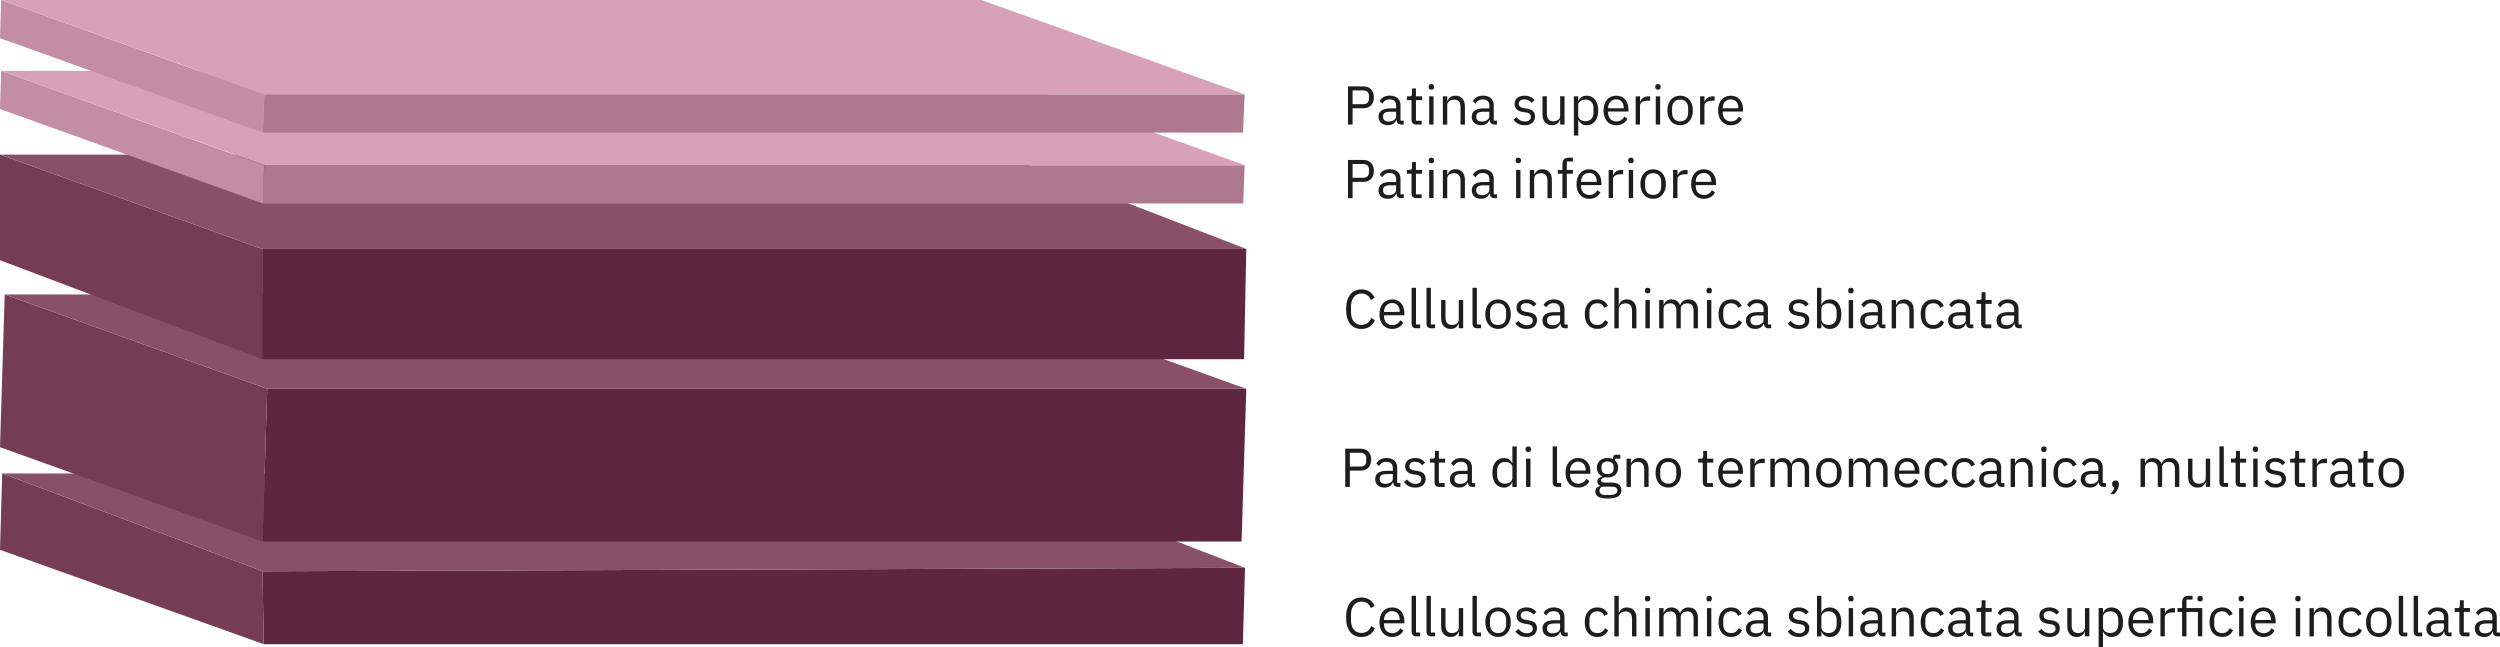 <?xml version="1.0" encoding="UTF-8"?>
<svg id="Lager_1" data-name="Lager 1" xmlns="http://www.w3.org/2000/svg" viewBox="0 0 776.31 200.99">
  <defs>
    <style>
      .cls-1 {
        fill: #885168;
      }

      .cls-2 {
        fill: #ae788e;
      }

      .cls-3 {
        fill: #c38da4;
      }

      .cls-4 {
        isolation: isolate;
      }

      .cls-5 {
        fill: #5f273f;
      }

      .cls-6 {
        fill: #d7a1b8;
      }

      .cls-7 {
        fill: #753d54;
      }

      .cls-8 {
        fill: #1d1d1b;
      }
    </style>
  </defs>
  <g class="cls-4">
    <polygon class="cls-5" points="386.61 176.32 385.94 200.03 81.89 200.03 81.53 177.39 386.61 176.32"/>
    <polygon class="cls-7" points="81.89 200.03 0 170.73 .68 147.02 81.53 177.39 81.89 200.03"/>
    <polygon class="cls-1" points="81.53 177.39 .68 147.02 310.71 147.02 386.61 176.32 81.53 177.39"/>
  </g>
  <g class="cls-4">
    <polygon class="cls-5" points="387 120.74 385.54 168.16 81.53 168.16 82.98 120.74 387 120.74"/>
    <polygon class="cls-7" points="81.53 168.16 0 138.86 1.46 91.44 82.98 120.74 81.53 168.16"/>
    <polygon class="cls-1" points="82.98 120.74 1.46 91.44 305.47 91.44 387 120.74 82.98 120.74"/>
  </g>
  <g class="cls-4">
    <polygon class="cls-5" points="387 77.3 386.32 111.53 81.4 111.53 81.4 77.3 387 77.3"/>
    <polygon class="cls-7" points="81.4 111.53 0 80.81 0 48 81.4 77.3 81.4 111.53"/>
    <polygon class="cls-1" points="81.4 77.3 0 48 311.1 48 387 77.3 81.4 77.3"/>
  </g>
  <g>
    <path class="cls-8" d="M418.58,38.68v-11.86h4.73c2.12,0,3.31,1.31,3.31,3.4s-1.19,3.4-3.31,3.4h-3.3v5.07h-1.43Zm1.43-6.32h3.3c1.12,0,1.78-.61,1.78-1.7v-.88c0-1.09-.66-1.7-1.78-1.7h-3.3v4.28Z"/>
    <path class="cls-8" d="M435.12,38.68c-1,0-1.41-.61-1.51-1.43h-.08c-.37,1.07-1.31,1.63-2.53,1.63-1.85,0-2.94-1.02-2.94-2.65s1.19-2.57,3.74-2.57h1.73v-.87c0-1.24-.68-1.92-2.07-1.92-1.05,0-1.75,.51-2.23,1.31l-.82-.77c.48-.94,1.53-1.72,3.11-1.72,2.11,0,3.37,1.1,3.37,2.96v4.83h1v1.19h-.76Zm-1.6-2.55v-1.44h-1.8c-1.55,0-2.24,.48-2.24,1.33v.36c0,.87,.68,1.36,1.73,1.36,1.34,0,2.31-.7,2.31-1.6Z"/>
    <path class="cls-8" d="M439.76,38.68c-.94,0-1.45-.59-1.45-1.44v-6.14h-1.44v-1.19h.82c.58,0,.77-.2,.77-.8v-1.63h1.22v2.43h1.92v1.19h-1.92v6.39h1.78v1.19h-1.7Z"/>
    <path class="cls-8" d="M443.64,27.09v-.22c0-.46,.25-.76,.83-.76s.83,.31,.83,.76v.22c0,.46-.25,.76-.83,.76s-.83-.31-.83-.76Zm.15,2.82h1.36v8.77h-1.36v-8.77Z"/>
    <path class="cls-8" d="M448.04,38.68v-8.77h1.36v1.43h.07c.42-.99,1.17-1.63,2.48-1.63,1.8,0,2.94,1.22,2.94,3.35v5.63h-1.36v-5.39c0-1.56-.68-2.36-1.99-2.36-1.09,0-2.14,.54-2.14,1.67v6.09h-1.36Z"/>
    <path class="cls-8" d="M464.07,38.68c-1,0-1.41-.61-1.51-1.43h-.08c-.37,1.07-1.31,1.63-2.53,1.63-1.85,0-2.94-1.02-2.94-2.65s1.19-2.57,3.74-2.57h1.73v-.87c0-1.24-.68-1.92-2.07-1.92-1.05,0-1.75,.51-2.23,1.31l-.82-.77c.48-.94,1.53-1.72,3.11-1.72,2.11,0,3.37,1.1,3.37,2.96v4.83h1v1.19h-.76Zm-1.6-2.55v-1.44h-1.8c-1.55,0-2.24,.48-2.24,1.33v.36c0,.87,.68,1.36,1.73,1.36,1.34,0,2.31-.7,2.31-1.6Z"/>
    <path class="cls-8" d="M469.95,37.17l.97-.78c.68,.85,1.5,1.34,2.6,1.34s1.84-.53,1.84-1.43c0-.68-.37-1.21-1.53-1.38l-.7-.1c-1.62-.24-2.82-.9-2.82-2.53,0-1.73,1.34-2.58,3.13-2.58,1.41,0,2.35,.53,3.06,1.41l-.9,.82c-.39-.54-1.14-1.07-2.26-1.07s-1.72,.53-1.72,1.36,.6,1.19,1.68,1.36l.68,.1c1.94,.29,2.69,1.14,2.69,2.46,0,1.7-1.24,2.74-3.25,2.74-1.62,0-2.69-.68-3.47-1.72Z"/>
    <path class="cls-8" d="M484.47,37.25h-.07c-.34,.83-1,1.63-2.46,1.63-1.8,0-2.96-1.22-2.96-3.35v-5.63h1.36v5.39c0,1.56,.7,2.36,2.01,2.36,1.07,0,2.12-.53,2.12-1.68v-6.07h1.36v8.77h-1.36v-1.43Z"/>
    <path class="cls-8" d="M488.72,29.91h1.36v1.43h.07c.46-1.1,1.36-1.63,2.57-1.63,2.19,0,3.57,1.78,3.57,4.59s-1.38,4.59-3.57,4.59c-1.21,0-2.04-.54-2.57-1.63h-.07v4.83h-1.36v-12.17Zm6.1,5.13v-1.5c0-1.56-.95-2.62-2.48-2.62-1.24,0-2.26,.71-2.26,1.68v3.26c0,1.14,1.02,1.78,2.26,1.78,1.53,0,2.48-1.05,2.48-2.62Z"/>
    <path class="cls-8" d="M497.94,34.3c0-2.79,1.56-4.59,3.94-4.59s3.79,1.8,3.79,4.28v.65h-6.31v.41c0,1.51,.97,2.65,2.6,2.65,1.11,0,1.96-.54,2.41-1.51l.97,.7c-.56,1.19-1.82,2.01-3.47,2.01-2.38,0-3.94-1.8-3.94-4.59Zm1.43-.8v.12h4.84v-.19c0-1.55-.93-2.58-2.33-2.58-1.48,0-2.52,1.12-2.52,2.65Z"/>
    <path class="cls-8" d="M507.91,38.68v-8.77h1.36v1.61h.08c.31-.83,1.1-1.61,2.53-1.61h.53v1.36h-.8c-1.46,0-2.35,.63-2.35,1.46v5.95h-1.36Z"/>
    <path class="cls-8" d="M514,27.09v-.22c0-.46,.25-.76,.83-.76s.83,.31,.83,.76v.22c0,.46-.25,.76-.83,.76s-.83-.31-.83-.76Zm.15,2.82h1.36v8.77h-1.36v-8.77Z"/>
    <path class="cls-8" d="M517.76,34.3c0-2.79,1.62-4.59,3.96-4.59s3.96,1.8,3.96,4.59-1.61,4.59-3.96,4.59-3.96-1.8-3.96-4.59Zm6.46,.63v-1.26c0-1.85-1.04-2.75-2.5-2.75s-2.5,.9-2.5,2.75v1.26c0,1.85,1.04,2.75,2.5,2.75s2.5-.9,2.5-2.75Z"/>
    <path class="cls-8" d="M527.92,38.68v-8.77h1.36v1.61h.08c.31-.83,1.1-1.61,2.53-1.61h.53v1.36h-.8c-1.46,0-2.35,.63-2.35,1.46v5.95h-1.36Z"/>
    <path class="cls-8" d="M533.52,34.3c0-2.79,1.56-4.59,3.94-4.59s3.79,1.8,3.79,4.28v.65h-6.31v.41c0,1.51,.97,2.65,2.6,2.65,1.11,0,1.96-.54,2.41-1.51l.97,.7c-.56,1.19-1.82,2.01-3.47,2.01-2.38,0-3.94-1.8-3.94-4.59Zm1.43-.8v.12h4.84v-.19c0-1.55-.93-2.58-2.33-2.58-1.48,0-2.52,1.12-2.52,2.65Z"/>
  </g>
  <g>
    <path class="cls-8" d="M418.58,61.53v-11.86h4.73c2.12,0,3.31,1.31,3.31,3.4s-1.19,3.4-3.31,3.4h-3.3v5.07h-1.43Zm1.43-6.32h3.3c1.12,0,1.78-.61,1.78-1.7v-.88c0-1.09-.66-1.7-1.78-1.7h-3.3v4.28Z"/>
    <path class="cls-8" d="M435.12,61.53c-1,0-1.41-.61-1.51-1.43h-.08c-.37,1.07-1.31,1.63-2.53,1.63-1.85,0-2.94-1.02-2.94-2.65s1.19-2.57,3.74-2.57h1.73v-.87c0-1.24-.68-1.92-2.07-1.92-1.05,0-1.75,.51-2.23,1.31l-.82-.77c.48-.94,1.53-1.72,3.11-1.72,2.11,0,3.37,1.1,3.37,2.96v4.83h1v1.19h-.76Zm-1.6-2.55v-1.44h-1.8c-1.55,0-2.24,.48-2.24,1.33v.36c0,.87,.68,1.36,1.73,1.36,1.34,0,2.31-.7,2.31-1.6Z"/>
    <path class="cls-8" d="M439.76,61.53c-.94,0-1.45-.59-1.45-1.44v-6.14h-1.44v-1.19h.82c.58,0,.77-.2,.77-.8v-1.63h1.22v2.43h1.92v1.19h-1.92v6.39h1.78v1.19h-1.7Z"/>
    <path class="cls-8" d="M443.64,49.94v-.22c0-.46,.25-.76,.83-.76s.83,.31,.83,.76v.22c0,.46-.25,.76-.83,.76s-.83-.31-.83-.76Zm.15,2.82h1.36v8.77h-1.36v-8.77Z"/>
    <path class="cls-8" d="M448.04,61.53v-8.77h1.36v1.43h.07c.42-.99,1.17-1.63,2.48-1.63,1.8,0,2.94,1.22,2.94,3.35v5.63h-1.36v-5.39c0-1.56-.68-2.36-1.99-2.36-1.09,0-2.14,.54-2.14,1.67v6.09h-1.36Z"/>
    <path class="cls-8" d="M464.07,61.53c-1,0-1.41-.61-1.51-1.43h-.08c-.37,1.07-1.31,1.63-2.53,1.63-1.85,0-2.94-1.02-2.94-2.65s1.19-2.57,3.74-2.57h1.73v-.87c0-1.24-.68-1.92-2.07-1.92-1.05,0-1.75,.51-2.23,1.31l-.82-.77c.48-.94,1.53-1.72,3.11-1.72,2.11,0,3.37,1.1,3.37,2.96v4.83h1v1.19h-.76Zm-1.6-2.55v-1.44h-1.8c-1.55,0-2.24,.48-2.24,1.33v.36c0,.87,.68,1.36,1.73,1.36,1.34,0,2.31-.7,2.31-1.6Z"/>
    <path class="cls-8" d="M470.63,49.94v-.22c0-.46,.25-.76,.83-.76s.83,.31,.83,.76v.22c0,.46-.25,.76-.83,.76s-.83-.31-.83-.76Zm.15,2.82h1.36v8.77h-1.36v-8.77Z"/>
    <path class="cls-8" d="M475.04,61.53v-8.77h1.36v1.43h.07c.42-.99,1.17-1.63,2.48-1.63,1.8,0,2.94,1.22,2.94,3.35v5.63h-1.36v-5.39c0-1.56-.68-2.36-1.99-2.36-1.09,0-2.14,.54-2.14,1.67v6.09h-1.36Z"/>
    <path class="cls-8" d="M485.17,53.95h-1.43v-1.19h1.43v-1.77c0-1.21,.63-2.04,1.92-2.04h1.33v1.19h-1.89v2.62h1.89v1.19h-1.89v7.58h-1.36v-7.58Z"/>
    <path class="cls-8" d="M489.55,57.15c0-2.79,1.56-4.59,3.94-4.59s3.79,1.8,3.79,4.28v.65h-6.31v.41c0,1.51,.97,2.65,2.6,2.65,1.11,0,1.96-.54,2.41-1.51l.97,.7c-.56,1.19-1.82,2.01-3.47,2.01-2.38,0-3.94-1.8-3.94-4.59Zm1.43-.8v.12h4.84v-.19c0-1.55-.93-2.58-2.33-2.58-1.48,0-2.52,1.12-2.52,2.65Z"/>
    <path class="cls-8" d="M499.53,61.53v-8.77h1.36v1.61h.08c.31-.83,1.1-1.61,2.53-1.61h.53v1.36h-.8c-1.46,0-2.35,.63-2.35,1.46v5.95h-1.36Z"/>
    <path class="cls-8" d="M505.62,49.94v-.22c0-.46,.25-.76,.83-.76s.83,.31,.83,.76v.22c0,.46-.25,.76-.83,.76s-.83-.31-.83-.76Zm.15,2.82h1.36v8.77h-1.36v-8.77Z"/>
    <path class="cls-8" d="M509.38,57.15c0-2.79,1.62-4.59,3.96-4.59s3.96,1.8,3.96,4.59-1.61,4.59-3.96,4.59-3.96-1.8-3.96-4.59Zm6.46,.63v-1.26c0-1.85-1.04-2.75-2.5-2.75s-2.5,.9-2.5,2.75v1.26c0,1.85,1.04,2.75,2.5,2.75s2.5-.9,2.5-2.75Z"/>
    <path class="cls-8" d="M519.54,61.53v-8.77h1.36v1.61h.08c.31-.83,1.1-1.61,2.53-1.61h.53v1.36h-.8c-1.46,0-2.35,.63-2.35,1.46v5.95h-1.36Z"/>
    <path class="cls-8" d="M525.14,57.15c0-2.79,1.56-4.59,3.94-4.59s3.79,1.8,3.79,4.28v.65h-6.31v.41c0,1.51,.97,2.65,2.6,2.65,1.11,0,1.96-.54,2.41-1.51l.97,.7c-.56,1.19-1.82,2.01-3.47,2.01-2.38,0-3.94-1.8-3.94-4.59Zm1.43-.8v.12h4.84v-.19c0-1.55-.93-2.58-2.33-2.58-1.48,0-2.52,1.12-2.52,2.65Z"/>
  </g>
  <g>
    <path class="cls-8" d="M417.99,191.73c0-3.96,1.78-6.2,4.78-6.2,1.97,0,3.33,.95,4.08,2.6l-1.16,.7c-.48-1.22-1.46-2.02-2.92-2.02-2.04,0-3.25,1.62-3.25,4.05v1.77c0,2.43,1.21,3.91,3.25,3.91,1.51,0,2.55-.85,3.03-2.14l1.14,.71c-.75,1.67-2.19,2.7-4.16,2.7-2.99,0-4.78-2.11-4.78-6.07Z"/>
    <path class="cls-8" d="M428.36,193.21c0-2.79,1.56-4.59,3.94-4.59s3.79,1.8,3.79,4.28v.65h-6.31v.41c0,1.51,.97,2.65,2.6,2.65,1.11,0,1.96-.54,2.41-1.51l.97,.7c-.56,1.19-1.82,2.01-3.47,2.01-2.38,0-3.94-1.8-3.94-4.59Zm1.43-.8v.12h4.84v-.19c0-1.55-.93-2.58-2.33-2.58-1.48,0-2.52,1.12-2.52,2.65Z"/>
    <path class="cls-8" d="M439.78,197.6c-.93,0-1.44-.59-1.44-1.41v-11.17h1.36v11.39h1.29v1.19h-1.21Z"/>
    <path class="cls-8" d="M444.4,197.6c-.93,0-1.44-.59-1.44-1.41v-11.17h1.36v11.39h1.29v1.19h-1.21Z"/>
    <path class="cls-8" d="M452.99,196.17h-.07c-.34,.83-1,1.63-2.46,1.63-1.8,0-2.96-1.22-2.96-3.35v-5.63h1.36v5.39c0,1.56,.7,2.36,2.01,2.36,1.07,0,2.12-.53,2.12-1.68v-6.07h1.36v8.77h-1.36v-1.43Z"/>
    <path class="cls-8" d="M458.68,197.6c-.93,0-1.44-.59-1.44-1.41v-11.17h1.36v11.39h1.29v1.19h-1.21Z"/>
    <path class="cls-8" d="M461.22,193.21c0-2.79,1.62-4.59,3.96-4.59s3.96,1.8,3.96,4.59-1.61,4.59-3.96,4.59-3.96-1.8-3.96-4.59Zm6.46,.63v-1.26c0-1.85-1.04-2.75-2.5-2.75s-2.5,.9-2.5,2.75v1.26c0,1.85,1.04,2.75,2.5,2.75s2.5-.9,2.5-2.75Z"/>
    <path class="cls-8" d="M470.55,196.08l.97-.78c.68,.85,1.5,1.34,2.6,1.34s1.84-.53,1.84-1.43c0-.68-.37-1.21-1.53-1.38l-.7-.1c-1.62-.24-2.82-.9-2.82-2.53,0-1.73,1.34-2.58,3.13-2.58,1.41,0,2.35,.53,3.06,1.41l-.9,.82c-.39-.54-1.14-1.07-2.26-1.07s-1.72,.53-1.72,1.36,.6,1.19,1.68,1.36l.68,.1c1.94,.29,2.69,1.14,2.69,2.46,0,1.7-1.24,2.74-3.25,2.74-1.62,0-2.69-.68-3.47-1.72Z"/>
    <path class="cls-8" d="M486.04,197.6c-1,0-1.41-.61-1.51-1.43h-.08c-.37,1.07-1.31,1.63-2.53,1.63-1.85,0-2.94-1.02-2.94-2.65s1.19-2.57,3.74-2.57h1.73v-.87c0-1.24-.68-1.92-2.07-1.92-1.05,0-1.75,.51-2.23,1.31l-.82-.76c.48-.94,1.53-1.72,3.11-1.72,2.11,0,3.37,1.1,3.37,2.96v4.83h1v1.19h-.76Zm-1.6-2.55v-1.44h-1.8c-1.55,0-2.24,.48-2.24,1.33v.36c0,.87,.68,1.36,1.73,1.36,1.34,0,2.31-.7,2.31-1.6Z"/>
    <path class="cls-8" d="M492.1,193.21c0-2.8,1.45-4.59,3.91-4.59,1.73,0,2.77,.85,3.28,2.06l-1.14,.58c-.32-.9-1.07-1.43-2.14-1.43-1.62,0-2.45,1.11-2.45,2.63v1.5c0,1.53,.83,2.63,2.45,2.63,1.1,0,1.9-.53,2.38-1.53l.99,.66c-.56,1.26-1.7,2.07-3.37,2.07-2.46,0-3.91-1.79-3.91-4.59Z"/>
    <path class="cls-8" d="M501.3,185.02h1.36v5.24h.07c.42-.99,1.17-1.63,2.48-1.63,1.8,0,2.94,1.22,2.94,3.35v5.63h-1.36v-5.39c0-1.56-.68-2.36-1.99-2.36-1.09,0-2.14,.54-2.14,1.67v6.08h-1.36v-12.58Z"/>
    <path class="cls-8" d="M510.8,186v-.22c0-.46,.25-.77,.83-.77s.83,.31,.83,.77v.22c0,.46-.25,.76-.83,.76s-.83-.31-.83-.76Zm.15,2.82h1.36v8.77h-1.36v-8.77Z"/>
    <path class="cls-8" d="M515.21,197.6v-8.77h1.36v1.43h.07c.39-.9,1-1.63,2.36-1.63,1.16,0,2.21,.53,2.69,1.78h.03c.32-.95,1.17-1.78,2.67-1.78,1.79,0,2.86,1.22,2.86,3.35v5.63h-1.36v-5.39c0-1.55-.6-2.36-1.92-2.36-1.07,0-2.06,.54-2.06,1.67v6.08h-1.36v-5.39c0-1.56-.59-2.36-1.89-2.36-1.07,0-2.09,.54-2.09,1.67v6.08h-1.36Z"/>
    <path class="cls-8" d="M529.9,186v-.22c0-.46,.25-.77,.83-.77s.83,.31,.83,.77v.22c0,.46-.25,.76-.83,.76s-.83-.31-.83-.76Zm.15,2.82h1.36v8.77h-1.36v-8.77Z"/>
    <path class="cls-8" d="M533.65,193.21c0-2.8,1.45-4.59,3.91-4.59,1.73,0,2.77,.85,3.28,2.06l-1.14,.58c-.32-.9-1.07-1.43-2.14-1.43-1.62,0-2.45,1.11-2.45,2.63v1.5c0,1.53,.83,2.63,2.45,2.63,1.1,0,1.9-.53,2.38-1.53l.99,.66c-.56,1.26-1.7,2.07-3.37,2.07-2.46,0-3.91-1.79-3.91-4.59Z"/>
    <path class="cls-8" d="M549.22,197.6c-1,0-1.41-.61-1.51-1.43h-.08c-.37,1.07-1.31,1.63-2.53,1.63-1.85,0-2.94-1.02-2.94-2.65s1.19-2.57,3.74-2.57h1.73v-.87c0-1.24-.68-1.92-2.07-1.92-1.05,0-1.75,.51-2.23,1.31l-.82-.76c.48-.94,1.53-1.72,3.11-1.72,2.11,0,3.37,1.1,3.37,2.96v4.83h1v1.19h-.76Zm-1.6-2.55v-1.44h-1.8c-1.55,0-2.24,.48-2.24,1.33v.36c0,.87,.68,1.36,1.73,1.36,1.34,0,2.31-.7,2.31-1.6Z"/>
    <path class="cls-8" d="M555.11,196.08l.97-.78c.68,.85,1.5,1.34,2.6,1.34s1.84-.53,1.84-1.43c0-.68-.37-1.21-1.53-1.38l-.7-.1c-1.62-.24-2.82-.9-2.82-2.53,0-1.73,1.34-2.58,3.13-2.58,1.41,0,2.35,.53,3.06,1.41l-.9,.82c-.39-.54-1.14-1.07-2.26-1.07s-1.72,.53-1.72,1.36,.6,1.19,1.68,1.36l.68,.1c1.94,.29,2.69,1.14,2.69,2.46,0,1.7-1.24,2.74-3.25,2.74-1.61,0-2.69-.68-3.47-1.72Z"/>
    <path class="cls-8" d="M564.22,185.02h1.36v5.24h.07c.46-1.1,1.36-1.63,2.57-1.63,2.19,0,3.57,1.78,3.57,4.59s-1.38,4.59-3.57,4.59c-1.21,0-2.04-.54-2.57-1.63h-.07v1.43h-1.36v-12.58Zm6.1,8.94v-1.5c0-1.56-.95-2.62-2.48-2.62-1.24,0-2.26,.71-2.26,1.68v3.26c0,1.14,1.02,1.79,2.26,1.79,1.53,0,2.48-1.05,2.48-2.62Z"/>
    <path class="cls-8" d="M573.92,186v-.22c0-.46,.25-.77,.83-.77s.83,.31,.83,.77v.22c0,.46-.25,.76-.83,.76s-.83-.31-.83-.76Zm.15,2.82h1.36v8.77h-1.36v-8.77Z"/>
    <path class="cls-8" d="M584.7,197.6c-1,0-1.41-.61-1.51-1.43h-.08c-.37,1.07-1.31,1.63-2.53,1.63-1.85,0-2.94-1.02-2.94-2.65s1.19-2.57,3.74-2.57h1.73v-.87c0-1.24-.68-1.92-2.07-1.92-1.05,0-1.75,.51-2.23,1.31l-.82-.76c.48-.94,1.53-1.72,3.11-1.72,2.11,0,3.37,1.1,3.37,2.96v4.83h1v1.19h-.76Zm-1.6-2.55v-1.44h-1.8c-1.55,0-2.24,.48-2.24,1.33v.36c0,.87,.68,1.36,1.73,1.36,1.34,0,2.31-.7,2.31-1.6Z"/>
    <path class="cls-8" d="M587.41,197.6v-8.77h1.36v1.43h.07c.42-.99,1.17-1.63,2.48-1.63,1.8,0,2.94,1.22,2.94,3.35v5.63h-1.36v-5.39c0-1.56-.68-2.36-1.99-2.36-1.09,0-2.14,.54-2.14,1.67v6.08h-1.36Z"/>
    <path class="cls-8" d="M596.41,193.21c0-2.8,1.45-4.59,3.91-4.59,1.73,0,2.77,.85,3.28,2.06l-1.14,.58c-.32-.9-1.07-1.43-2.14-1.43-1.62,0-2.45,1.11-2.45,2.63v1.5c0,1.53,.83,2.63,2.45,2.63,1.1,0,1.9-.53,2.38-1.53l.99,.66c-.56,1.26-1.7,2.07-3.37,2.07-2.46,0-3.91-1.79-3.91-4.59Z"/>
    <path class="cls-8" d="M611.99,197.6c-1,0-1.41-.61-1.51-1.43h-.08c-.37,1.07-1.31,1.63-2.53,1.63-1.85,0-2.94-1.02-2.94-2.65s1.19-2.57,3.74-2.57h1.73v-.87c0-1.24-.68-1.92-2.07-1.92-1.05,0-1.75,.51-2.23,1.31l-.82-.76c.48-.94,1.53-1.72,3.11-1.72,2.11,0,3.37,1.1,3.37,2.96v4.83h1v1.19h-.76Zm-1.6-2.55v-1.44h-1.8c-1.55,0-2.24,.48-2.24,1.33v.36c0,.87,.68,1.36,1.73,1.36,1.34,0,2.31-.7,2.31-1.6Z"/>
    <path class="cls-8" d="M616.63,197.6c-.94,0-1.45-.59-1.45-1.45v-6.14h-1.44v-1.19h.82c.58,0,.77-.2,.77-.8v-1.63h1.22v2.43h1.92v1.19h-1.92v6.39h1.78v1.19h-1.7Z"/>
    <path class="cls-8" d="M627.03,197.6c-1,0-1.41-.61-1.51-1.43h-.08c-.37,1.07-1.31,1.63-2.53,1.63-1.85,0-2.94-1.02-2.94-2.65s1.19-2.57,3.74-2.57h1.73v-.87c0-1.24-.68-1.92-2.07-1.92-1.05,0-1.75,.51-2.23,1.31l-.82-.76c.48-.94,1.53-1.72,3.11-1.72,2.11,0,3.37,1.1,3.37,2.96v4.83h1v1.19h-.76Zm-1.6-2.55v-1.44h-1.8c-1.55,0-2.24,.48-2.24,1.33v.36c0,.87,.68,1.36,1.73,1.36,1.34,0,2.31-.7,2.31-1.6Z"/>
    <path class="cls-8" d="M632.91,196.08l.97-.78c.68,.85,1.5,1.34,2.6,1.34s1.84-.53,1.84-1.43c0-.68-.37-1.21-1.53-1.38l-.7-.1c-1.62-.24-2.82-.9-2.82-2.53,0-1.73,1.34-2.58,3.13-2.58,1.41,0,2.35,.53,3.06,1.41l-.9,.82c-.39-.54-1.14-1.07-2.26-1.07s-1.72,.53-1.72,1.36,.6,1.19,1.68,1.36l.68,.1c1.94,.29,2.69,1.14,2.69,2.46,0,1.7-1.24,2.74-3.25,2.74-1.62,0-2.69-.68-3.47-1.72Z"/>
    <path class="cls-8" d="M647.43,196.17h-.07c-.34,.83-1,1.63-2.46,1.63-1.8,0-2.96-1.22-2.96-3.35v-5.63h1.36v5.39c0,1.56,.7,2.36,2.01,2.36,1.07,0,2.12-.53,2.12-1.68v-6.07h1.36v8.77h-1.36v-1.43Z"/>
    <path class="cls-8" d="M651.68,188.82h1.36v1.43h.07c.46-1.1,1.36-1.63,2.57-1.63,2.19,0,3.57,1.78,3.57,4.59s-1.38,4.59-3.57,4.59c-1.21,0-2.04-.54-2.57-1.63h-.07v4.83h-1.36v-12.17Zm6.1,5.13v-1.5c0-1.56-.95-2.62-2.48-2.62-1.24,0-2.26,.71-2.26,1.68v3.26c0,1.14,1.02,1.79,2.26,1.79,1.53,0,2.48-1.05,2.48-2.62Z"/>
    <path class="cls-8" d="M660.9,193.21c0-2.79,1.56-4.59,3.94-4.59s3.79,1.8,3.79,4.28v.65h-6.31v.41c0,1.51,.97,2.65,2.6,2.65,1.11,0,1.96-.54,2.41-1.51l.97,.7c-.56,1.19-1.82,2.01-3.47,2.01-2.38,0-3.94-1.8-3.94-4.59Zm1.43-.8v.12h4.84v-.19c0-1.55-.93-2.58-2.33-2.58-1.48,0-2.52,1.12-2.52,2.65Z"/>
    <path class="cls-8" d="M670.87,197.6v-8.77h1.36v1.62h.08c.31-.83,1.1-1.62,2.53-1.62h.53v1.36h-.8c-1.46,0-2.35,.63-2.35,1.46v5.95h-1.36Z"/>
    <path class="cls-8" d="M677.59,190.01h-1.43v-1.19h1.43v-1.77c0-1.21,.63-2.04,1.92-2.04h1.33v1.19h-1.89v2.62h4.91v8.77h-1.36v-7.58h-3.55v7.58h-1.36v-7.58Zm4.76-4.01v-.22c0-.46,.25-.77,.83-.77s.83,.31,.83,.77v.22c0,.46-.25,.76-.83,.76s-.83-.31-.83-.76Z"/>
    <path class="cls-8" d="M686.11,193.21c0-2.8,1.45-4.59,3.91-4.59,1.73,0,2.77,.85,3.28,2.06l-1.14,.58c-.32-.9-1.07-1.43-2.14-1.43-1.62,0-2.45,1.11-2.45,2.63v1.5c0,1.53,.83,2.63,2.45,2.63,1.1,0,1.9-.53,2.38-1.53l.99,.66c-.56,1.26-1.7,2.07-3.37,2.07-2.46,0-3.91-1.79-3.91-4.59Z"/>
    <path class="cls-8" d="M695.15,186v-.22c0-.46,.25-.77,.83-.77s.83,.31,.83,.77v.22c0,.46-.25,.76-.83,.76s-.83-.31-.83-.76Zm.15,2.82h1.36v8.77h-1.36v-8.77Z"/>
    <path class="cls-8" d="M698.91,193.21c0-2.79,1.56-4.59,3.94-4.59s3.79,1.8,3.79,4.28v.65h-6.31v.41c0,1.51,.97,2.65,2.6,2.65,1.11,0,1.96-.54,2.41-1.51l.97,.7c-.56,1.19-1.82,2.01-3.47,2.01-2.38,0-3.94-1.8-3.94-4.59Zm1.43-.8v.12h4.84v-.19c0-1.55-.93-2.58-2.33-2.58-1.48,0-2.52,1.12-2.52,2.65Z"/>
    <path class="cls-8" d="M712.74,186v-.22c0-.46,.25-.77,.83-.77s.83,.31,.83,.77v.22c0,.46-.25,.76-.83,.76s-.83-.31-.83-.76Zm.15,2.82h1.36v8.77h-1.36v-8.77Z"/>
    <path class="cls-8" d="M717.15,197.6v-8.77h1.36v1.43h.07c.42-.99,1.17-1.63,2.48-1.63,1.8,0,2.94,1.22,2.94,3.35v5.63h-1.36v-5.39c0-1.56-.68-2.36-1.99-2.36-1.09,0-2.14,.54-2.14,1.67v6.08h-1.36Z"/>
    <path class="cls-8" d="M726.16,193.21c0-2.8,1.45-4.59,3.91-4.59,1.73,0,2.77,.85,3.28,2.06l-1.14,.58c-.32-.9-1.07-1.43-2.14-1.43-1.62,0-2.45,1.11-2.45,2.63v1.5c0,1.53,.83,2.63,2.45,2.63,1.1,0,1.9-.53,2.38-1.53l.99,.66c-.56,1.26-1.7,2.07-3.37,2.07-2.46,0-3.91-1.79-3.91-4.59Z"/>
    <path class="cls-8" d="M734.71,193.21c0-2.79,1.62-4.59,3.96-4.59s3.96,1.8,3.96,4.59-1.61,4.59-3.96,4.59-3.96-1.8-3.96-4.59Zm6.46,.63v-1.26c0-1.85-1.04-2.75-2.5-2.75s-2.5,.9-2.5,2.75v1.26c0,1.85,1.04,2.75,2.5,2.75s2.5-.9,2.5-2.75Z"/>
    <path class="cls-8" d="M746.32,197.6c-.93,0-1.44-.59-1.44-1.41v-11.17h1.36v11.39h1.29v1.19h-1.21Z"/>
    <path class="cls-8" d="M750.94,197.6c-.93,0-1.44-.59-1.44-1.41v-11.17h1.36v11.39h1.29v1.19h-1.21Z"/>
    <path class="cls-8" d="M760.5,197.6c-1,0-1.41-.61-1.51-1.43h-.08c-.37,1.07-1.31,1.63-2.53,1.63-1.85,0-2.94-1.02-2.94-2.65s1.19-2.57,3.74-2.57h1.73v-.87c0-1.24-.68-1.92-2.07-1.92-1.05,0-1.75,.51-2.23,1.31l-.82-.76c.48-.94,1.53-1.72,3.11-1.72,2.11,0,3.37,1.1,3.37,2.96v4.83h1v1.19h-.76Zm-1.6-2.55v-1.44h-1.8c-1.55,0-2.24,.48-2.24,1.33v.36c0,.87,.68,1.36,1.73,1.36,1.34,0,2.31-.7,2.31-1.6Z"/>
    <path class="cls-8" d="M765.14,197.6c-.94,0-1.45-.59-1.45-1.45v-6.14h-1.44v-1.19h.82c.58,0,.77-.2,.77-.8v-1.63h1.22v2.43h1.92v1.19h-1.92v6.39h1.78v1.19h-1.7Z"/>
    <path class="cls-8" d="M775.54,197.6c-1,0-1.41-.61-1.51-1.43h-.08c-.37,1.07-1.31,1.63-2.53,1.63-1.85,0-2.94-1.02-2.94-2.65s1.19-2.57,3.74-2.57h1.73v-.87c0-1.24-.68-1.92-2.07-1.92-1.05,0-1.75,.51-2.23,1.31l-.82-.76c.48-.94,1.53-1.72,3.11-1.72,2.11,0,3.37,1.1,3.37,2.96v4.83h1v1.19h-.76Zm-1.6-2.55v-1.44h-1.8c-1.55,0-2.24,.48-2.24,1.33v.36c0,.87,.68,1.36,1.73,1.36,1.34,0,2.31-.7,2.31-1.6Z"/>
  </g>
  <g>
    <path class="cls-8" d="M417.99,96.07c0-3.96,1.78-6.2,4.78-6.2,1.97,0,3.33,.95,4.08,2.6l-1.16,.7c-.48-1.22-1.46-2.02-2.92-2.02-2.04,0-3.25,1.62-3.25,4.05v1.77c0,2.43,1.21,3.91,3.25,3.91,1.51,0,2.55-.85,3.03-2.14l1.14,.71c-.75,1.67-2.19,2.7-4.16,2.7-2.99,0-4.78-2.11-4.78-6.07Z"/>
    <path class="cls-8" d="M428.36,97.55c0-2.79,1.56-4.59,3.94-4.59s3.79,1.8,3.79,4.28v.65h-6.31v.41c0,1.51,.97,2.65,2.6,2.65,1.11,0,1.96-.54,2.41-1.51l.97,.7c-.56,1.19-1.82,2.01-3.47,2.01-2.38,0-3.94-1.8-3.94-4.59Zm1.43-.8v.12h4.84v-.19c0-1.55-.93-2.58-2.33-2.58-1.48,0-2.52,1.12-2.52,2.65Z"/>
    <path class="cls-8" d="M439.78,101.94c-.93,0-1.44-.59-1.44-1.41v-11.17h1.36v11.39h1.29v1.19h-1.21Z"/>
    <path class="cls-8" d="M444.4,101.94c-.93,0-1.44-.59-1.44-1.41v-11.17h1.36v11.39h1.29v1.19h-1.21Z"/>
    <path class="cls-8" d="M452.99,100.51h-.07c-.34,.83-1,1.63-2.46,1.63-1.8,0-2.96-1.22-2.96-3.35v-5.63h1.36v5.39c0,1.56,.7,2.36,2.01,2.36,1.07,0,2.12-.53,2.12-1.68v-6.07h1.36v8.77h-1.36v-1.43Z"/>
    <path class="cls-8" d="M458.68,101.94c-.93,0-1.44-.59-1.44-1.41v-11.17h1.36v11.39h1.29v1.19h-1.21Z"/>
    <path class="cls-8" d="M461.22,97.55c0-2.79,1.62-4.59,3.96-4.59s3.96,1.8,3.96,4.59-1.61,4.59-3.96,4.59-3.96-1.8-3.96-4.59Zm6.46,.63v-1.26c0-1.85-1.04-2.75-2.5-2.75s-2.5,.9-2.5,2.75v1.26c0,1.85,1.04,2.75,2.5,2.75s2.5-.9,2.5-2.75Z"/>
    <path class="cls-8" d="M470.55,100.43l.97-.78c.68,.85,1.5,1.34,2.6,1.34s1.84-.53,1.84-1.43c0-.68-.37-1.21-1.53-1.38l-.7-.1c-1.62-.24-2.82-.9-2.82-2.53,0-1.73,1.34-2.58,3.13-2.58,1.41,0,2.35,.53,3.06,1.41l-.9,.82c-.39-.54-1.14-1.07-2.26-1.07s-1.72,.53-1.72,1.36,.6,1.19,1.68,1.36l.68,.1c1.94,.29,2.69,1.14,2.69,2.46,0,1.7-1.24,2.74-3.25,2.74-1.62,0-2.69-.68-3.47-1.72Z"/>
    <path class="cls-8" d="M486.04,101.94c-1,0-1.41-.61-1.51-1.43h-.08c-.37,1.07-1.31,1.63-2.53,1.63-1.85,0-2.94-1.02-2.94-2.65s1.19-2.57,3.74-2.57h1.73v-.87c0-1.24-.68-1.92-2.07-1.92-1.05,0-1.75,.51-2.23,1.31l-.82-.76c.48-.94,1.53-1.72,3.11-1.72,2.11,0,3.37,1.1,3.37,2.96v4.83h1v1.19h-.76Zm-1.6-2.55v-1.44h-1.8c-1.55,0-2.24,.48-2.24,1.33v.36c0,.87,.68,1.36,1.73,1.36,1.34,0,2.31-.7,2.31-1.6Z"/>
    <path class="cls-8" d="M492.1,97.55c0-2.8,1.45-4.59,3.91-4.59,1.73,0,2.77,.85,3.28,2.06l-1.14,.58c-.32-.9-1.07-1.43-2.14-1.43-1.62,0-2.45,1.11-2.45,2.63v1.5c0,1.53,.83,2.63,2.45,2.63,1.1,0,1.9-.53,2.38-1.53l.99,.66c-.56,1.26-1.7,2.07-3.37,2.07-2.46,0-3.91-1.79-3.91-4.59Z"/>
    <path class="cls-8" d="M501.3,89.36h1.36v5.24h.07c.42-.99,1.17-1.63,2.48-1.63,1.8,0,2.94,1.22,2.94,3.35v5.63h-1.36v-5.39c0-1.56-.68-2.36-1.99-2.36-1.09,0-2.14,.54-2.14,1.67v6.08h-1.36v-12.58Z"/>
    <path class="cls-8" d="M510.8,90.35v-.22c0-.46,.25-.77,.83-.77s.83,.31,.83,.77v.22c0,.46-.25,.76-.83,.76s-.83-.31-.83-.76Zm.15,2.82h1.36v8.77h-1.36v-8.77Z"/>
    <path class="cls-8" d="M515.21,101.94v-8.77h1.36v1.43h.07c.39-.9,1-1.63,2.36-1.63,1.16,0,2.21,.53,2.69,1.78h.03c.32-.95,1.17-1.78,2.67-1.78,1.79,0,2.86,1.22,2.86,3.35v5.63h-1.36v-5.39c0-1.55-.6-2.36-1.92-2.36-1.07,0-2.06,.54-2.06,1.67v6.08h-1.36v-5.39c0-1.56-.59-2.36-1.89-2.36-1.07,0-2.09,.54-2.09,1.67v6.08h-1.36Z"/>
    <path class="cls-8" d="M529.9,90.35v-.22c0-.46,.25-.77,.83-.77s.83,.31,.83,.77v.22c0,.46-.25,.76-.83,.76s-.83-.31-.83-.76Zm.15,2.82h1.36v8.77h-1.36v-8.77Z"/>
    <path class="cls-8" d="M533.65,97.55c0-2.8,1.45-4.59,3.91-4.59,1.73,0,2.77,.85,3.28,2.06l-1.14,.58c-.32-.9-1.07-1.43-2.14-1.43-1.62,0-2.45,1.11-2.45,2.63v1.5c0,1.53,.83,2.63,2.45,2.63,1.1,0,1.9-.53,2.38-1.53l.99,.66c-.56,1.26-1.7,2.07-3.37,2.07-2.46,0-3.91-1.79-3.91-4.59Z"/>
    <path class="cls-8" d="M549.22,101.94c-1,0-1.41-.61-1.51-1.43h-.08c-.37,1.07-1.31,1.63-2.53,1.63-1.85,0-2.94-1.02-2.94-2.65s1.19-2.57,3.74-2.57h1.73v-.87c0-1.24-.68-1.92-2.07-1.92-1.05,0-1.75,.51-2.23,1.31l-.82-.76c.48-.94,1.53-1.72,3.11-1.72,2.11,0,3.37,1.1,3.37,2.96v4.83h1v1.19h-.76Zm-1.6-2.55v-1.44h-1.8c-1.55,0-2.24,.48-2.24,1.33v.36c0,.87,.68,1.36,1.73,1.36,1.34,0,2.31-.7,2.31-1.6Z"/>
    <path class="cls-8" d="M555.11,100.43l.97-.78c.68,.85,1.5,1.34,2.6,1.34s1.84-.53,1.84-1.43c0-.68-.37-1.21-1.53-1.38l-.7-.1c-1.62-.24-2.82-.9-2.82-2.53,0-1.73,1.34-2.58,3.13-2.58,1.41,0,2.35,.53,3.06,1.41l-.9,.82c-.39-.54-1.14-1.07-2.26-1.07s-1.72,.53-1.72,1.36,.6,1.19,1.68,1.36l.68,.1c1.94,.29,2.69,1.14,2.69,2.46,0,1.7-1.24,2.74-3.25,2.74-1.61,0-2.69-.68-3.47-1.72Z"/>
    <path class="cls-8" d="M564.22,89.36h1.36v5.24h.07c.46-1.1,1.36-1.63,2.57-1.63,2.19,0,3.57,1.78,3.57,4.59s-1.38,4.59-3.57,4.59c-1.21,0-2.04-.54-2.57-1.63h-.07v1.43h-1.36v-12.58Zm6.1,8.94v-1.5c0-1.56-.95-2.62-2.48-2.62-1.24,0-2.26,.71-2.26,1.68v3.26c0,1.14,1.02,1.79,2.26,1.79,1.53,0,2.48-1.05,2.48-2.62Z"/>
    <path class="cls-8" d="M573.92,90.35v-.22c0-.46,.25-.77,.83-.77s.83,.31,.83,.77v.22c0,.46-.25,.76-.83,.76s-.83-.31-.83-.76Zm.15,2.82h1.36v8.77h-1.36v-8.77Z"/>
    <path class="cls-8" d="M584.7,101.94c-1,0-1.41-.61-1.51-1.43h-.08c-.37,1.07-1.31,1.63-2.53,1.63-1.85,0-2.94-1.02-2.94-2.65s1.19-2.57,3.74-2.57h1.73v-.87c0-1.24-.68-1.92-2.07-1.92-1.05,0-1.75,.51-2.23,1.31l-.82-.76c.48-.94,1.53-1.72,3.11-1.72,2.11,0,3.37,1.1,3.37,2.96v4.83h1v1.19h-.76Zm-1.6-2.55v-1.44h-1.8c-1.55,0-2.24,.48-2.24,1.33v.36c0,.87,.68,1.36,1.73,1.36,1.34,0,2.31-.7,2.31-1.6Z"/>
    <path class="cls-8" d="M587.41,101.94v-8.77h1.36v1.43h.07c.42-.99,1.17-1.63,2.48-1.63,1.8,0,2.94,1.22,2.94,3.35v5.63h-1.36v-5.39c0-1.56-.68-2.36-1.99-2.36-1.09,0-2.14,.54-2.14,1.67v6.08h-1.36Z"/>
    <path class="cls-8" d="M596.41,97.55c0-2.8,1.45-4.59,3.91-4.59,1.73,0,2.77,.85,3.28,2.06l-1.14,.58c-.32-.9-1.07-1.43-2.14-1.43-1.62,0-2.45,1.11-2.45,2.63v1.5c0,1.53,.83,2.63,2.45,2.63,1.1,0,1.9-.53,2.38-1.53l.99,.66c-.56,1.26-1.7,2.07-3.37,2.07-2.46,0-3.91-1.79-3.91-4.59Z"/>
    <path class="cls-8" d="M611.99,101.94c-1,0-1.41-.61-1.51-1.43h-.08c-.37,1.07-1.31,1.63-2.53,1.63-1.85,0-2.94-1.02-2.94-2.65s1.19-2.57,3.74-2.57h1.73v-.87c0-1.24-.68-1.92-2.07-1.92-1.05,0-1.75,.51-2.23,1.31l-.82-.76c.48-.94,1.53-1.72,3.11-1.72,2.11,0,3.37,1.1,3.37,2.96v4.83h1v1.19h-.76Zm-1.6-2.55v-1.44h-1.8c-1.55,0-2.24,.48-2.24,1.33v.36c0,.87,.68,1.36,1.73,1.36,1.34,0,2.31-.7,2.31-1.6Z"/>
    <path class="cls-8" d="M616.63,101.94c-.94,0-1.45-.59-1.45-1.45v-6.14h-1.44v-1.19h.82c.58,0,.77-.2,.77-.8v-1.63h1.22v2.43h1.92v1.19h-1.92v6.39h1.78v1.19h-1.7Z"/>
    <path class="cls-8" d="M627.03,101.94c-1,0-1.41-.61-1.51-1.43h-.08c-.37,1.07-1.31,1.63-2.53,1.63-1.85,0-2.94-1.02-2.94-2.65s1.19-2.57,3.74-2.57h1.73v-.87c0-1.24-.68-1.92-2.07-1.92-1.05,0-1.75,.51-2.23,1.31l-.82-.76c.48-.94,1.53-1.72,3.11-1.72,2.11,0,3.37,1.1,3.37,2.96v4.83h1v1.19h-.76Zm-1.6-2.55v-1.44h-1.8c-1.55,0-2.24,.48-2.24,1.33v.36c0,.87,.68,1.36,1.73,1.36,1.34,0,2.31-.7,2.31-1.6Z"/>
  </g>
  <g class="cls-4">
    <polygon class="cls-2" points="386.49 51.32 386.05 63.18 81.64 63.18 82.08 51.32 386.49 51.32"/>
    <polygon class="cls-3" points="81.64 63.18 0 33.85 .36 22 82 51.32 81.64 63.18"/>
    <polygon class="cls-6" points="82.25 51.32 .36 22 304.74 22 386.64 51.32 82.25 51.32"/>
  </g>
  <g class="cls-4">
    <polygon class="cls-2" points="386.49 29.32 385.99 41.18 81.64 41.18 82.14 29.32 386.49 29.32"/>
    <polygon class="cls-3" points="81.64 41.18 0 11.85 .36 0 82 29.32 81.64 41.18"/>
    <polygon class="cls-6" points="82.25 29.32 .36 0 304.74 0 386.64 29.32 82.25 29.32"/>
  </g>
  <g>
    <path class="cls-8" d="M417.73,151.2v-11.87h4.73c1.07,0,1.88,.3,2.46,.91s.86,1.44,.86,2.49-.29,1.88-.86,2.49c-.57,.61-1.39,.91-2.46,.91h-3.3v5.07h-1.43Zm1.43-6.32h3.3c.57,0,1.01-.15,1.32-.44,.31-.29,.47-.71,.47-1.26v-.88c0-.54-.16-.96-.47-1.26-.31-.29-.75-.44-1.32-.44h-3.3v4.28Z"/>
    <path class="cls-8" d="M434.1,151.2c-.51,0-.88-.14-1.1-.41-.22-.27-.36-.61-.42-1.02h-.08c-.19,.54-.51,.95-.95,1.22-.44,.27-.97,.41-1.58,.41-.93,0-1.65-.24-2.17-.71-.52-.48-.77-1.12-.77-1.94s.3-1.46,.91-1.9c.61-.44,1.55-.66,2.83-.66h1.73v-.87c0-.62-.17-1.1-.51-1.43s-.86-.49-1.56-.49c-.53,0-.98,.12-1.33,.36-.36,.24-.65,.55-.89,.95l-.82-.76c.24-.48,.62-.88,1.14-1.22,.52-.33,1.18-.5,1.97-.5,1.07,0,1.89,.26,2.48,.78,.59,.52,.88,1.24,.88,2.17v4.82h1v1.21h-.76Zm-3.91-.95c.34,0,.65-.04,.93-.12,.28-.08,.53-.19,.73-.34s.36-.32,.48-.51,.17-.4,.17-.63v-1.45h-1.8c-.78,0-1.35,.11-1.71,.34-.36,.23-.54,.56-.54,.99v.36c0,.43,.16,.76,.47,1,.31,.24,.73,.36,1.27,.36Z"/>
    <path class="cls-8" d="M439.44,151.4c-.82,0-1.5-.16-2.05-.47s-1.02-.73-1.42-1.25l.97-.78c.34,.43,.72,.76,1.14,.99,.42,.23,.91,.35,1.46,.35s1.03-.12,1.35-.37c.32-.25,.48-.6,.48-1.05,0-.34-.11-.63-.33-.88-.22-.24-.62-.41-1.2-.5l-.7-.1c-.41-.06-.78-.14-1.12-.26s-.64-.28-.89-.48-.45-.44-.59-.74-.21-.65-.21-1.05c0-.43,.08-.81,.24-1.13,.16-.32,.38-.59,.65-.81,.28-.21,.61-.38,1-.48,.38-.11,.8-.16,1.24-.16,.71,0,1.31,.12,1.79,.37,.48,.25,.9,.59,1.27,1.04l-.9,.82c-.19-.27-.48-.52-.85-.74s-.84-.33-1.41-.33-.99,.12-1.28,.37-.43,.58-.43,.99,.14,.74,.43,.94c.29,.19,.71,.33,1.25,.42l.68,.1c.97,.15,1.67,.43,2.07,.84s.61,.96,.61,1.62c0,.85-.29,1.52-.87,2.01-.58,.49-1.37,.73-2.38,.73Z"/>
    <path class="cls-8" d="M446.91,151.2c-.48,0-.84-.13-1.08-.4-.24-.27-.37-.61-.37-1.04v-6.12h-1.45v-1.21h.82c.29,0,.5-.06,.6-.18,.11-.12,.16-.33,.16-.62v-1.63h1.22v2.43h1.92v1.21h-1.92v6.36h1.79v1.21h-1.7Z"/>
    <path class="cls-8" d="M457.31,151.2c-.51,0-.88-.14-1.1-.41-.22-.27-.36-.61-.42-1.02h-.08c-.19,.54-.51,.95-.95,1.22-.44,.27-.97,.41-1.58,.41-.93,0-1.65-.24-2.17-.71-.52-.48-.77-1.12-.77-1.94s.3-1.46,.91-1.9c.61-.44,1.55-.66,2.83-.66h1.73v-.87c0-.62-.17-1.1-.51-1.43s-.86-.49-1.56-.49c-.53,0-.98,.12-1.33,.36-.36,.24-.65,.55-.89,.95l-.82-.76c.24-.48,.62-.88,1.14-1.22,.52-.33,1.18-.5,1.97-.5,1.07,0,1.89,.26,2.48,.78,.59,.52,.88,1.24,.88,2.17v4.82h1v1.21h-.76Zm-3.91-.95c.34,0,.65-.04,.93-.12,.28-.08,.53-.19,.73-.34s.36-.32,.48-.51,.17-.4,.17-.63v-1.45h-1.8c-.78,0-1.35,.11-1.71,.34-.36,.23-.54,.56-.54,.99v.36c0,.43,.16,.76,.47,1,.31,.24,.73,.36,1.27,.36Z"/>
    <path class="cls-8" d="M469.63,149.79h-.07c-.53,1.08-1.39,1.62-2.57,1.62-.54,0-1.04-.11-1.48-.32-.44-.21-.82-.52-1.13-.92s-.55-.88-.71-1.45c-.17-.57-.25-1.2-.25-1.9s.08-1.34,.25-1.9c.16-.57,.4-1.05,.71-1.44s.69-.7,1.13-.92c.44-.22,.93-.32,1.48-.32,.61,0,1.14,.13,1.57,.4s.77,.67,1,1.22h.07v-5.22h1.36v12.58h-1.36v-1.41Zm-2.26,.41c.31,0,.6-.04,.88-.12,.28-.08,.52-.2,.72-.35,.2-.15,.37-.34,.49-.56,.12-.22,.18-.48,.18-.76v-3.28c0-.24-.06-.46-.18-.67-.12-.21-.28-.39-.49-.54-.2-.15-.44-.26-.72-.35-.28-.08-.57-.13-.88-.13-.77,0-1.38,.24-1.82,.73-.44,.48-.66,1.12-.66,1.91v1.5c0,.79,.22,1.42,.66,1.91,.44,.48,1.05,.73,1.82,.73Z"/>
    <path class="cls-8" d="M474.56,140.37c-.29,0-.51-.07-.64-.21s-.2-.33-.2-.55v-.22c0-.23,.07-.41,.2-.55s.34-.21,.64-.21,.51,.07,.64,.21c.13,.14,.2,.33,.2,.55v.22c0,.23-.07,.41-.2,.55-.13,.14-.34,.21-.64,.21Zm-.68,2.06h1.36v8.77h-1.36v-8.77Z"/>
    <path class="cls-8" d="M483.59,151.2c-.48,0-.84-.13-1.08-.4-.24-.27-.37-.6-.37-1.01v-11.17h1.36v11.37h1.29v1.21h-1.21Z"/>
    <path class="cls-8" d="M490.07,151.4c-.6,0-1.14-.11-1.62-.32-.48-.21-.9-.52-1.24-.93-.35-.4-.61-.88-.8-1.44-.19-.56-.28-1.19-.28-1.9s.09-1.32,.28-1.89c.19-.57,.45-1.05,.8-1.45,.34-.4,.76-.71,1.24-.93,.48-.22,1.02-.32,1.62-.32s1.12,.11,1.58,.32c.46,.21,.86,.51,1.19,.89,.33,.38,.58,.83,.76,1.35s.26,1.09,.26,1.71v.64h-6.31v.41c0,.37,.06,.72,.18,1.05s.29,.6,.51,.84c.22,.24,.49,.42,.82,.56s.69,.2,1.1,.2c.55,0,1.04-.13,1.45-.39s.73-.63,.96-1.12l.97,.7c-.28,.6-.73,1.09-1.33,1.46-.6,.37-1.31,.56-2.14,.56Zm0-8.04c-.37,0-.71,.07-1.02,.19-.31,.13-.57,.31-.79,.55-.22,.24-.39,.52-.52,.84s-.19,.67-.19,1.06v.12h4.85v-.19c0-.78-.21-1.4-.64-1.87-.42-.47-.99-.7-1.69-.7Z"/>
    <path class="cls-8" d="M503.5,152.18c0,.9-.35,1.57-1.06,1.99-.71,.42-1.77,.63-3.19,.63s-2.36-.19-2.96-.56c-.6-.37-.9-.91-.9-1.6,0-.47,.12-.85,.37-1.11,.25-.27,.59-.46,1.02-.59v-.19c-.52-.25-.78-.65-.78-1.22,0-.44,.14-.78,.42-1.01s.65-.4,1.09-.52v-.07c-.52-.25-.93-.61-1.22-1.07s-.43-1.01-.43-1.62c0-.44,.08-.85,.24-1.23,.16-.38,.38-.7,.67-.96,.29-.27,.63-.47,1.04-.62s.85-.22,1.35-.22c.62,0,1.18,.11,1.67,.34v-.15c0-.34,.08-.63,.24-.85,.16-.22,.42-.34,.78-.34h1.31v1.21h-1.67v.56c.32,.27,.56,.6,.74,.98s.26,.81,.26,1.29c0,.44-.08,.85-.24,1.23-.16,.38-.38,.7-.67,.96-.29,.27-.64,.47-1.05,.62-.41,.15-.86,.22-1.36,.22-.28,0-.57-.03-.85-.08-.29,.08-.56,.2-.8,.35s-.36,.37-.36,.64,.12,.44,.37,.53,.57,.14,.97,.14h1.87c1.09,0,1.88,.21,2.37,.62s.74,.98,.74,1.7Zm-1.27,.09c0-.35-.13-.63-.4-.84-.27-.21-.74-.31-1.42-.31h-2.92c-.54,.25-.82,.65-.82,1.19,0,.38,.14,.71,.43,.99,.29,.27,.78,.41,1.47,.41h1.26c.76,0,1.35-.12,1.77-.36,.42-.24,.63-.59,.63-1.07Zm-3.04-5.07c.58,0,1.04-.14,1.38-.42,.34-.28,.51-.71,.51-1.29v-.48c0-.58-.17-1.01-.51-1.29-.34-.28-.8-.42-1.38-.42s-1.04,.14-1.38,.42c-.34,.28-.51,.71-.51,1.29v.48c0,.58,.17,1.01,.51,1.29,.34,.28,.8,.42,1.38,.42Z"/>
    <path class="cls-8" d="M505.08,151.2v-8.77h1.36v1.41h.07c.21-.49,.52-.89,.91-1.18,.39-.29,.92-.44,1.57-.44,.91,0,1.62,.29,2.15,.88,.53,.58,.79,1.41,.79,2.47v5.63h-1.36v-5.4c0-1.58-.66-2.37-1.99-2.37-.27,0-.54,.03-.79,.1-.25,.07-.48,.17-.69,.31-.2,.14-.37,.31-.48,.52s-.18,.46-.18,.74v6.1h-1.36Z"/>
    <path class="cls-8" d="M518.05,151.4c-.59,0-1.13-.11-1.62-.32s-.9-.52-1.25-.93c-.35-.4-.62-.88-.81-1.44-.19-.56-.29-1.19-.29-1.9s.1-1.32,.29-1.89,.46-1.05,.81-1.45c.35-.4,.76-.71,1.25-.93,.49-.22,1.03-.32,1.62-.32s1.12,.11,1.61,.32c.48,.21,.9,.52,1.25,.93,.35,.4,.62,.89,.82,1.45,.19,.57,.29,1.2,.29,1.89s-.1,1.33-.29,1.9c-.19,.56-.46,1.04-.82,1.44-.35,.4-.77,.71-1.25,.93s-1.02,.32-1.61,.32Zm0-1.21c.74,0,1.34-.23,1.8-.68s.7-1.14,.7-2.07v-1.26c0-.93-.23-1.62-.7-2.07s-1.07-.68-1.8-.68-1.34,.23-1.8,.68-.7,1.14-.7,2.07v1.26c0,.93,.23,1.62,.7,2.07s1.07,.68,1.8,.68Z"/>
    <path class="cls-8" d="M530.2,151.2c-.48,0-.84-.13-1.08-.4-.24-.27-.37-.61-.37-1.04v-6.12h-1.45v-1.21h.82c.29,0,.5-.06,.6-.18,.11-.12,.16-.33,.16-.62v-1.63h1.22v2.43h1.92v1.21h-1.92v6.36h1.79v1.21h-1.7Z"/>
    <path class="cls-8" d="M537.46,151.4c-.6,0-1.14-.11-1.62-.32-.48-.21-.9-.52-1.24-.93-.35-.4-.61-.88-.8-1.44-.19-.56-.28-1.19-.28-1.9s.09-1.32,.28-1.89c.19-.57,.45-1.05,.8-1.45,.34-.4,.76-.71,1.24-.93,.48-.22,1.02-.32,1.62-.32s1.12,.11,1.58,.32c.46,.21,.86,.51,1.19,.89,.33,.38,.58,.83,.76,1.35s.26,1.09,.26,1.71v.64h-6.31v.41c0,.37,.06,.72,.18,1.05s.29,.6,.51,.84c.22,.24,.49,.42,.82,.56s.69,.2,1.1,.2c.55,0,1.04-.13,1.45-.39s.73-.63,.96-1.12l.97,.7c-.28,.6-.73,1.09-1.33,1.46-.6,.37-1.31,.56-2.14,.56Zm0-8.04c-.37,0-.71,.07-1.02,.19-.31,.13-.57,.31-.79,.55-.22,.24-.39,.52-.52,.84s-.19,.67-.19,1.06v.12h4.85v-.19c0-.78-.21-1.4-.64-1.87-.42-.47-.99-.7-1.69-.7Z"/>
    <path class="cls-8" d="M543.5,151.2v-8.77h1.36v1.61h.08c.16-.42,.44-.79,.85-1.12,.41-.33,.97-.49,1.68-.49h.53v1.36h-.8c-.74,0-1.31,.14-1.73,.42-.41,.28-.62,.63-.62,1.04v5.95h-1.36Z"/>
    <path class="cls-8" d="M549.74,151.2v-8.77h1.36v1.41h.07c.1-.22,.22-.43,.35-.63,.13-.2,.29-.37,.48-.51,.19-.15,.41-.26,.65-.34,.25-.08,.54-.13,.88-.13,.58,0,1.11,.14,1.6,.41,.49,.27,.85,.73,1.09,1.36h.03c.16-.47,.46-.88,.89-1.24,.44-.35,1.03-.53,1.78-.53,.9,0,1.59,.29,2.1,.88,.5,.58,.76,1.41,.76,2.47v5.63h-1.36v-5.4c0-.78-.15-1.37-.46-1.77-.31-.4-.79-.6-1.46-.6-.27,0-.53,.03-.77,.1-.24,.07-.46,.17-.65,.31-.19,.14-.35,.31-.46,.52-.11,.21-.17,.46-.17,.74v6.1h-1.36v-5.4c0-.78-.15-1.37-.46-1.77-.31-.4-.78-.6-1.43-.6-.27,0-.53,.03-.78,.1-.25,.07-.47,.17-.66,.31-.19,.14-.35,.31-.47,.52s-.18,.46-.18,.74v6.1h-1.36Z"/>
    <path class="cls-8" d="M567.89,151.4c-.59,0-1.13-.11-1.62-.32s-.9-.52-1.25-.93c-.35-.4-.62-.88-.81-1.44-.19-.56-.29-1.19-.29-1.9s.1-1.32,.29-1.89,.46-1.05,.81-1.45c.35-.4,.76-.71,1.25-.93,.49-.22,1.03-.32,1.62-.32s1.12,.11,1.61,.32c.48,.21,.9,.52,1.25,.93,.35,.4,.62,.89,.82,1.45,.19,.57,.29,1.2,.29,1.89s-.1,1.33-.29,1.9c-.19,.56-.46,1.04-.82,1.44-.35,.4-.77,.71-1.25,.93s-1.02,.32-1.61,.32Zm0-1.21c.74,0,1.34-.23,1.8-.68s.7-1.14,.7-2.07v-1.26c0-.93-.23-1.62-.7-2.07s-1.07-.68-1.8-.68-1.34,.23-1.8,.68-.7,1.14-.7,2.07v1.26c0,.93,.23,1.62,.7,2.07s1.07,.68,1.8,.68Z"/>
    <path class="cls-8" d="M574.1,151.2v-8.77h1.36v1.41h.07c.1-.22,.22-.43,.35-.63,.13-.2,.29-.37,.48-.51,.19-.15,.41-.26,.65-.34,.25-.08,.54-.13,.88-.13,.58,0,1.11,.14,1.6,.41,.49,.27,.85,.73,1.09,1.36h.03c.16-.47,.46-.88,.89-1.24,.44-.35,1.03-.53,1.78-.53,.9,0,1.59,.29,2.1,.88,.5,.58,.76,1.41,.76,2.47v5.63h-1.36v-5.4c0-.78-.15-1.37-.46-1.77-.31-.4-.79-.6-1.46-.6-.27,0-.53,.03-.77,.1-.24,.07-.46,.17-.65,.31-.19,.14-.35,.31-.46,.52-.11,.21-.17,.46-.17,.74v6.1h-1.36v-5.4c0-.78-.15-1.37-.46-1.77-.31-.4-.78-.6-1.43-.6-.27,0-.53,.03-.78,.1-.25,.07-.47,.17-.66,.31-.19,.14-.35,.31-.47,.52s-.18,.46-.18,.74v6.1h-1.36Z"/>
    <path class="cls-8" d="M592.24,151.4c-.6,0-1.14-.11-1.62-.32-.48-.21-.9-.52-1.24-.93-.35-.4-.61-.88-.8-1.44-.19-.56-.28-1.19-.28-1.9s.09-1.32,.28-1.89c.19-.57,.45-1.05,.8-1.45,.34-.4,.76-.71,1.24-.93,.48-.22,1.02-.32,1.62-.32s1.12,.11,1.58,.32c.46,.21,.86,.51,1.19,.89,.33,.38,.58,.83,.76,1.35s.26,1.09,.26,1.71v.64h-6.31v.41c0,.37,.06,.72,.18,1.05s.29,.6,.51,.84c.22,.24,.49,.42,.82,.56s.69,.2,1.1,.2c.55,0,1.04-.13,1.45-.39s.73-.63,.96-1.12l.97,.7c-.28,.6-.73,1.09-1.33,1.46-.6,.37-1.31,.56-2.14,.56Zm0-8.04c-.37,0-.71,.07-1.02,.19-.31,.13-.57,.31-.79,.55-.22,.24-.39,.52-.52,.84s-.19,.67-.19,1.06v.12h4.85v-.19c0-.78-.21-1.4-.64-1.87-.42-.47-.99-.7-1.69-.7Z"/>
    <path class="cls-8" d="M601.54,151.4c-.61,0-1.16-.11-1.65-.32s-.9-.52-1.23-.92c-.33-.4-.59-.88-.76-1.45-.18-.57-.26-1.2-.26-1.9s.09-1.34,.26-1.9c.18-.57,.43-1.05,.76-1.44,.33-.4,.75-.7,1.23-.92,.49-.22,1.04-.32,1.65-.32,.87,0,1.57,.19,2.1,.57s.92,.88,1.18,1.49l-1.14,.58c-.16-.45-.42-.8-.78-1.05-.36-.25-.82-.37-1.36-.37-.41,0-.76,.07-1.07,.2-.31,.13-.56,.31-.76,.54s-.36,.51-.46,.83c-.1,.32-.15,.68-.15,1.06v1.5c0,.77,.21,1.4,.62,1.9,.41,.49,1.02,.74,1.83,.74,1.1,0,1.89-.51,2.38-1.53l.99,.66c-.28,.63-.71,1.14-1.27,1.51-.56,.37-1.26,.56-2.1,.56Z"/>
    <path class="cls-8" d="M609.98,151.4c-.61,0-1.16-.11-1.65-.32s-.9-.52-1.23-.92c-.33-.4-.59-.88-.76-1.45-.18-.57-.26-1.2-.26-1.9s.09-1.34,.26-1.9c.18-.57,.43-1.05,.76-1.44,.33-.4,.75-.7,1.23-.92,.49-.22,1.04-.32,1.65-.32,.87,0,1.57,.19,2.1,.57s.92,.88,1.18,1.49l-1.14,.58c-.16-.45-.42-.8-.78-1.05-.36-.25-.82-.37-1.36-.37-.41,0-.76,.07-1.07,.2-.31,.13-.56,.31-.76,.54s-.36,.51-.46,.83c-.1,.32-.15,.68-.15,1.06v1.5c0,.77,.21,1.4,.62,1.9,.41,.49,1.02,.74,1.83,.74,1.1,0,1.89-.51,2.38-1.53l.99,.66c-.28,.63-.71,1.14-1.27,1.51-.56,.37-1.26,.56-2.1,.56Z"/>
    <path class="cls-8" d="M621.65,151.2c-.51,0-.88-.14-1.1-.41-.22-.27-.36-.61-.42-1.02h-.08c-.19,.54-.51,.95-.95,1.22-.44,.27-.97,.41-1.58,.41-.93,0-1.65-.24-2.17-.71-.52-.48-.77-1.12-.77-1.94s.3-1.46,.91-1.9c.61-.44,1.55-.66,2.83-.66h1.73v-.87c0-.62-.17-1.1-.51-1.43s-.86-.49-1.56-.49c-.53,0-.98,.12-1.33,.36-.36,.24-.65,.55-.89,.95l-.82-.76c.24-.48,.62-.88,1.14-1.22,.52-.33,1.18-.5,1.97-.5,1.07,0,1.89,.26,2.48,.78,.59,.52,.88,1.24,.88,2.17v4.82h1v1.21h-.76Zm-3.91-.95c.34,0,.65-.04,.93-.12,.28-.08,.53-.19,.73-.34s.36-.32,.48-.51,.17-.4,.17-.63v-1.45h-1.8c-.78,0-1.35,.11-1.71,.34-.36,.23-.54,.56-.54,.99v.36c0,.43,.16,.76,.47,1,.31,.24,.73,.36,1.27,.36Z"/>
    <path class="cls-8" d="M624.35,151.2v-8.77h1.36v1.41h.07c.21-.49,.52-.89,.91-1.18,.39-.29,.92-.44,1.57-.44,.91,0,1.62,.29,2.15,.88,.53,.58,.79,1.41,.79,2.47v5.63h-1.36v-5.4c0-1.58-.66-2.37-1.99-2.37-.27,0-.54,.03-.79,.1-.25,.07-.48,.17-.69,.31-.2,.14-.37,.31-.48,.52s-.18,.46-.18,.74v6.1h-1.36Z"/>
    <path class="cls-8" d="M634.68,140.37c-.29,0-.51-.07-.64-.21s-.2-.33-.2-.55v-.22c0-.23,.07-.41,.2-.55s.34-.21,.64-.21,.51,.07,.64,.21c.13,.14,.2,.33,.2,.55v.22c0,.23-.07,.41-.2,.55-.13,.14-.34,.21-.64,.21Zm-.68,2.06h1.36v8.77h-1.36v-8.77Z"/>
    <path class="cls-8" d="M641.52,151.4c-.61,0-1.16-.11-1.65-.32s-.9-.52-1.23-.92c-.33-.4-.59-.88-.76-1.45-.18-.57-.26-1.2-.26-1.9s.09-1.34,.26-1.9c.18-.57,.43-1.05,.76-1.44,.33-.4,.75-.7,1.23-.92,.49-.22,1.04-.32,1.65-.32,.87,0,1.57,.19,2.1,.57s.92,.88,1.18,1.49l-1.14,.58c-.16-.45-.42-.8-.78-1.05-.36-.25-.82-.37-1.36-.37-.41,0-.76,.07-1.07,.2-.31,.13-.56,.31-.76,.54s-.36,.51-.46,.83c-.1,.32-.15,.68-.15,1.06v1.5c0,.77,.21,1.4,.62,1.9,.41,.49,1.02,.74,1.83,.74,1.1,0,1.89-.51,2.38-1.53l.99,.66c-.28,.63-.71,1.14-1.27,1.51-.56,.37-1.26,.56-2.1,.56Z"/>
    <path class="cls-8" d="M653.18,151.2c-.51,0-.88-.14-1.1-.41-.22-.27-.36-.61-.42-1.02h-.08c-.19,.54-.51,.95-.95,1.22-.44,.27-.97,.41-1.58,.41-.93,0-1.65-.24-2.17-.71-.52-.48-.77-1.12-.77-1.94s.3-1.46,.91-1.9c.61-.44,1.55-.66,2.83-.66h1.73v-.87c0-.62-.17-1.1-.51-1.43s-.86-.49-1.56-.49c-.53,0-.98,.12-1.33,.36-.36,.24-.65,.55-.89,.95l-.82-.76c.24-.48,.62-.88,1.14-1.22,.52-.33,1.18-.5,1.97-.5,1.07,0,1.89,.26,2.48,.78,.59,.52,.88,1.24,.88,2.17v4.82h1v1.21h-.76Zm-3.91-.95c.34,0,.65-.04,.93-.12,.28-.08,.53-.19,.73-.34s.36-.32,.48-.51,.17-.4,.17-.63v-1.45h-1.8c-.78,0-1.35,.11-1.71,.34-.36,.23-.54,.56-.54,.99v.36c0,.43,.16,.76,.47,1,.31,.24,.73,.36,1.27,.36Z"/>
    <path class="cls-8" d="M656.92,149.21c.36,0,.63,.09,.79,.28,.16,.19,.25,.43,.25,.72v.24c0,.46-.14,.98-.41,1.54-.27,.56-.65,1.05-1.14,1.47h-1.14c.34-.36,.61-.71,.82-1.03s.36-.68,.45-1.08c-.23-.06-.39-.16-.5-.32-.11-.16-.16-.35-.16-.58v-.24c0-.29,.08-.54,.25-.72,.16-.19,.43-.28,.79-.28Z"/>
    <path class="cls-8" d="M664.69,151.2v-8.77h1.36v1.41h.07c.1-.22,.22-.43,.35-.63,.13-.2,.29-.37,.48-.51,.19-.15,.41-.26,.65-.34,.25-.08,.54-.13,.88-.13,.58,0,1.11,.14,1.6,.41,.49,.27,.85,.73,1.09,1.36h.03c.16-.47,.46-.88,.89-1.24,.44-.35,1.03-.53,1.78-.53,.9,0,1.59,.29,2.1,.88,.5,.58,.76,1.41,.76,2.47v5.63h-1.36v-5.4c0-.78-.15-1.37-.46-1.77-.31-.4-.79-.6-1.46-.6-.27,0-.53,.03-.77,.1-.24,.07-.46,.17-.65,.31-.19,.14-.35,.31-.46,.52-.11,.21-.17,.46-.17,.74v6.1h-1.36v-5.4c0-.78-.15-1.37-.46-1.77-.31-.4-.78-.6-1.43-.6-.27,0-.53,.03-.78,.1-.25,.07-.47,.17-.66,.31-.19,.14-.35,.31-.47,.52s-.18,.46-.18,.74v6.1h-1.36Z"/>
    <path class="cls-8" d="M684.94,149.79h-.07c-.09,.2-.2,.4-.33,.6-.13,.2-.29,.37-.48,.52-.19,.15-.42,.27-.7,.36-.27,.09-.59,.13-.95,.13-.91,0-1.63-.29-2.16-.88-.53-.58-.8-1.41-.8-2.47v-5.63h1.36v5.4c0,1.58,.67,2.37,2.01,2.37,.27,0,.54-.03,.79-.1,.25-.07,.48-.17,.68-.31,.2-.14,.36-.31,.48-.52,.12-.21,.18-.46,.18-.76v-6.08h1.36v8.77h-1.36v-1.41Z"/>
    <path class="cls-8" d="M690.63,151.2c-.48,0-.84-.13-1.08-.4-.24-.27-.37-.6-.37-1.01v-11.17h1.36v11.37h1.29v1.21h-1.21Z"/>
    <path class="cls-8" d="M695.66,151.2c-.48,0-.84-.13-1.08-.4-.24-.27-.37-.61-.37-1.04v-6.12h-1.45v-1.21h.82c.29,0,.5-.06,.6-.18,.11-.12,.16-.33,.16-.62v-1.63h1.22v2.43h1.92v1.21h-1.92v6.36h1.79v1.21h-1.7Z"/>
    <path class="cls-8" d="M700.37,140.37c-.29,0-.51-.07-.64-.21s-.2-.33-.2-.55v-.22c0-.23,.07-.41,.2-.55s.34-.21,.64-.21,.51,.07,.64,.21c.13,.14,.2,.33,.2,.55v.22c0,.23-.07,.41-.2,.55-.13,.14-.34,.21-.64,.21Zm-.68,2.06h1.36v8.77h-1.36v-8.77Z"/>
    <path class="cls-8" d="M706.58,151.4c-.82,0-1.5-.16-2.05-.47s-1.02-.73-1.42-1.25l.97-.78c.34,.43,.72,.76,1.14,.99,.42,.23,.91,.35,1.46,.35s1.03-.12,1.35-.37c.32-.25,.48-.6,.48-1.05,0-.34-.11-.63-.33-.88-.22-.24-.62-.41-1.2-.5l-.7-.1c-.41-.06-.78-.14-1.12-.26s-.64-.28-.89-.48-.45-.44-.59-.74-.21-.65-.21-1.05c0-.43,.08-.81,.24-1.13,.16-.32,.38-.59,.65-.81,.28-.21,.61-.38,1-.48,.38-.11,.8-.16,1.24-.16,.71,0,1.31,.12,1.79,.37,.48,.25,.9,.59,1.27,1.04l-.9,.82c-.19-.27-.48-.52-.85-.74s-.84-.33-1.41-.33-.99,.12-1.28,.37-.43,.58-.43,.99,.14,.74,.43,.94c.29,.19,.71,.33,1.25,.42l.68,.1c.97,.15,1.67,.43,2.07,.84s.61,.96,.61,1.62c0,.85-.29,1.52-.87,2.01-.58,.49-1.37,.73-2.38,.73Z"/>
    <path class="cls-8" d="M714.04,151.2c-.48,0-.84-.13-1.08-.4-.24-.27-.37-.61-.37-1.04v-6.12h-1.45v-1.21h.82c.29,0,.5-.06,.6-.18,.11-.12,.16-.33,.16-.62v-1.63h1.22v2.43h1.92v1.21h-1.92v6.36h1.79v1.21h-1.7Z"/>
    <path class="cls-8" d="M718.07,151.2v-8.77h1.36v1.61h.08c.16-.42,.44-.79,.85-1.12,.41-.33,.97-.49,1.68-.49h.53v1.36h-.8c-.74,0-1.31,.14-1.73,.42-.41,.28-.62,.63-.62,1.04v5.95h-1.36Z"/>
    <path class="cls-8" d="M730.62,151.2c-.51,0-.88-.14-1.1-.41-.22-.27-.36-.61-.42-1.02h-.08c-.19,.54-.51,.95-.95,1.22-.44,.27-.97,.41-1.58,.41-.93,0-1.65-.24-2.17-.71-.52-.48-.77-1.12-.77-1.94s.3-1.46,.91-1.9c.61-.44,1.55-.66,2.83-.66h1.73v-.87c0-.62-.17-1.1-.51-1.43s-.86-.49-1.56-.49c-.53,0-.98,.12-1.33,.36-.36,.24-.65,.55-.89,.95l-.82-.76c.24-.48,.62-.88,1.14-1.22,.52-.33,1.18-.5,1.97-.5,1.07,0,1.89,.26,2.48,.78,.59,.52,.88,1.24,.88,2.17v4.82h1v1.21h-.76Zm-3.91-.95c.34,0,.65-.04,.93-.12,.28-.08,.53-.19,.73-.34s.36-.32,.48-.51,.17-.4,.17-.63v-1.45h-1.8c-.78,0-1.35,.11-1.71,.34-.36,.23-.54,.56-.54,.99v.36c0,.43,.16,.76,.47,1,.31,.24,.73,.36,1.27,.36Z"/>
    <path class="cls-8" d="M735.26,151.2c-.48,0-.84-.13-1.08-.4-.24-.27-.37-.61-.37-1.04v-6.12h-1.45v-1.21h.82c.29,0,.5-.06,.6-.18,.11-.12,.16-.33,.16-.62v-1.63h1.22v2.43h1.92v1.21h-1.92v6.36h1.79v1.21h-1.7Z"/>
    <path class="cls-8" d="M742.53,151.4c-.59,0-1.13-.11-1.62-.32s-.9-.52-1.25-.93c-.35-.4-.62-.88-.81-1.44-.19-.56-.29-1.19-.29-1.9s.1-1.32,.29-1.89,.46-1.05,.81-1.45c.35-.4,.76-.71,1.25-.93,.49-.22,1.03-.32,1.62-.32s1.12,.11,1.61,.32c.48,.21,.9,.52,1.25,.93,.35,.4,.62,.89,.82,1.45,.19,.57,.29,1.2,.29,1.89s-.1,1.33-.29,1.9c-.19,.56-.46,1.04-.82,1.44-.35,.4-.77,.71-1.25,.93s-1.02,.32-1.61,.32Zm0-1.21c.74,0,1.34-.23,1.8-.68s.7-1.14,.7-2.07v-1.26c0-.93-.23-1.62-.7-2.07s-1.07-.68-1.8-.68-1.34,.23-1.8,.68-.7,1.14-.7,2.07v1.26c0,.93,.23,1.62,.7,2.07s1.07,.68,1.8,.68Z"/>
  </g>
</svg>